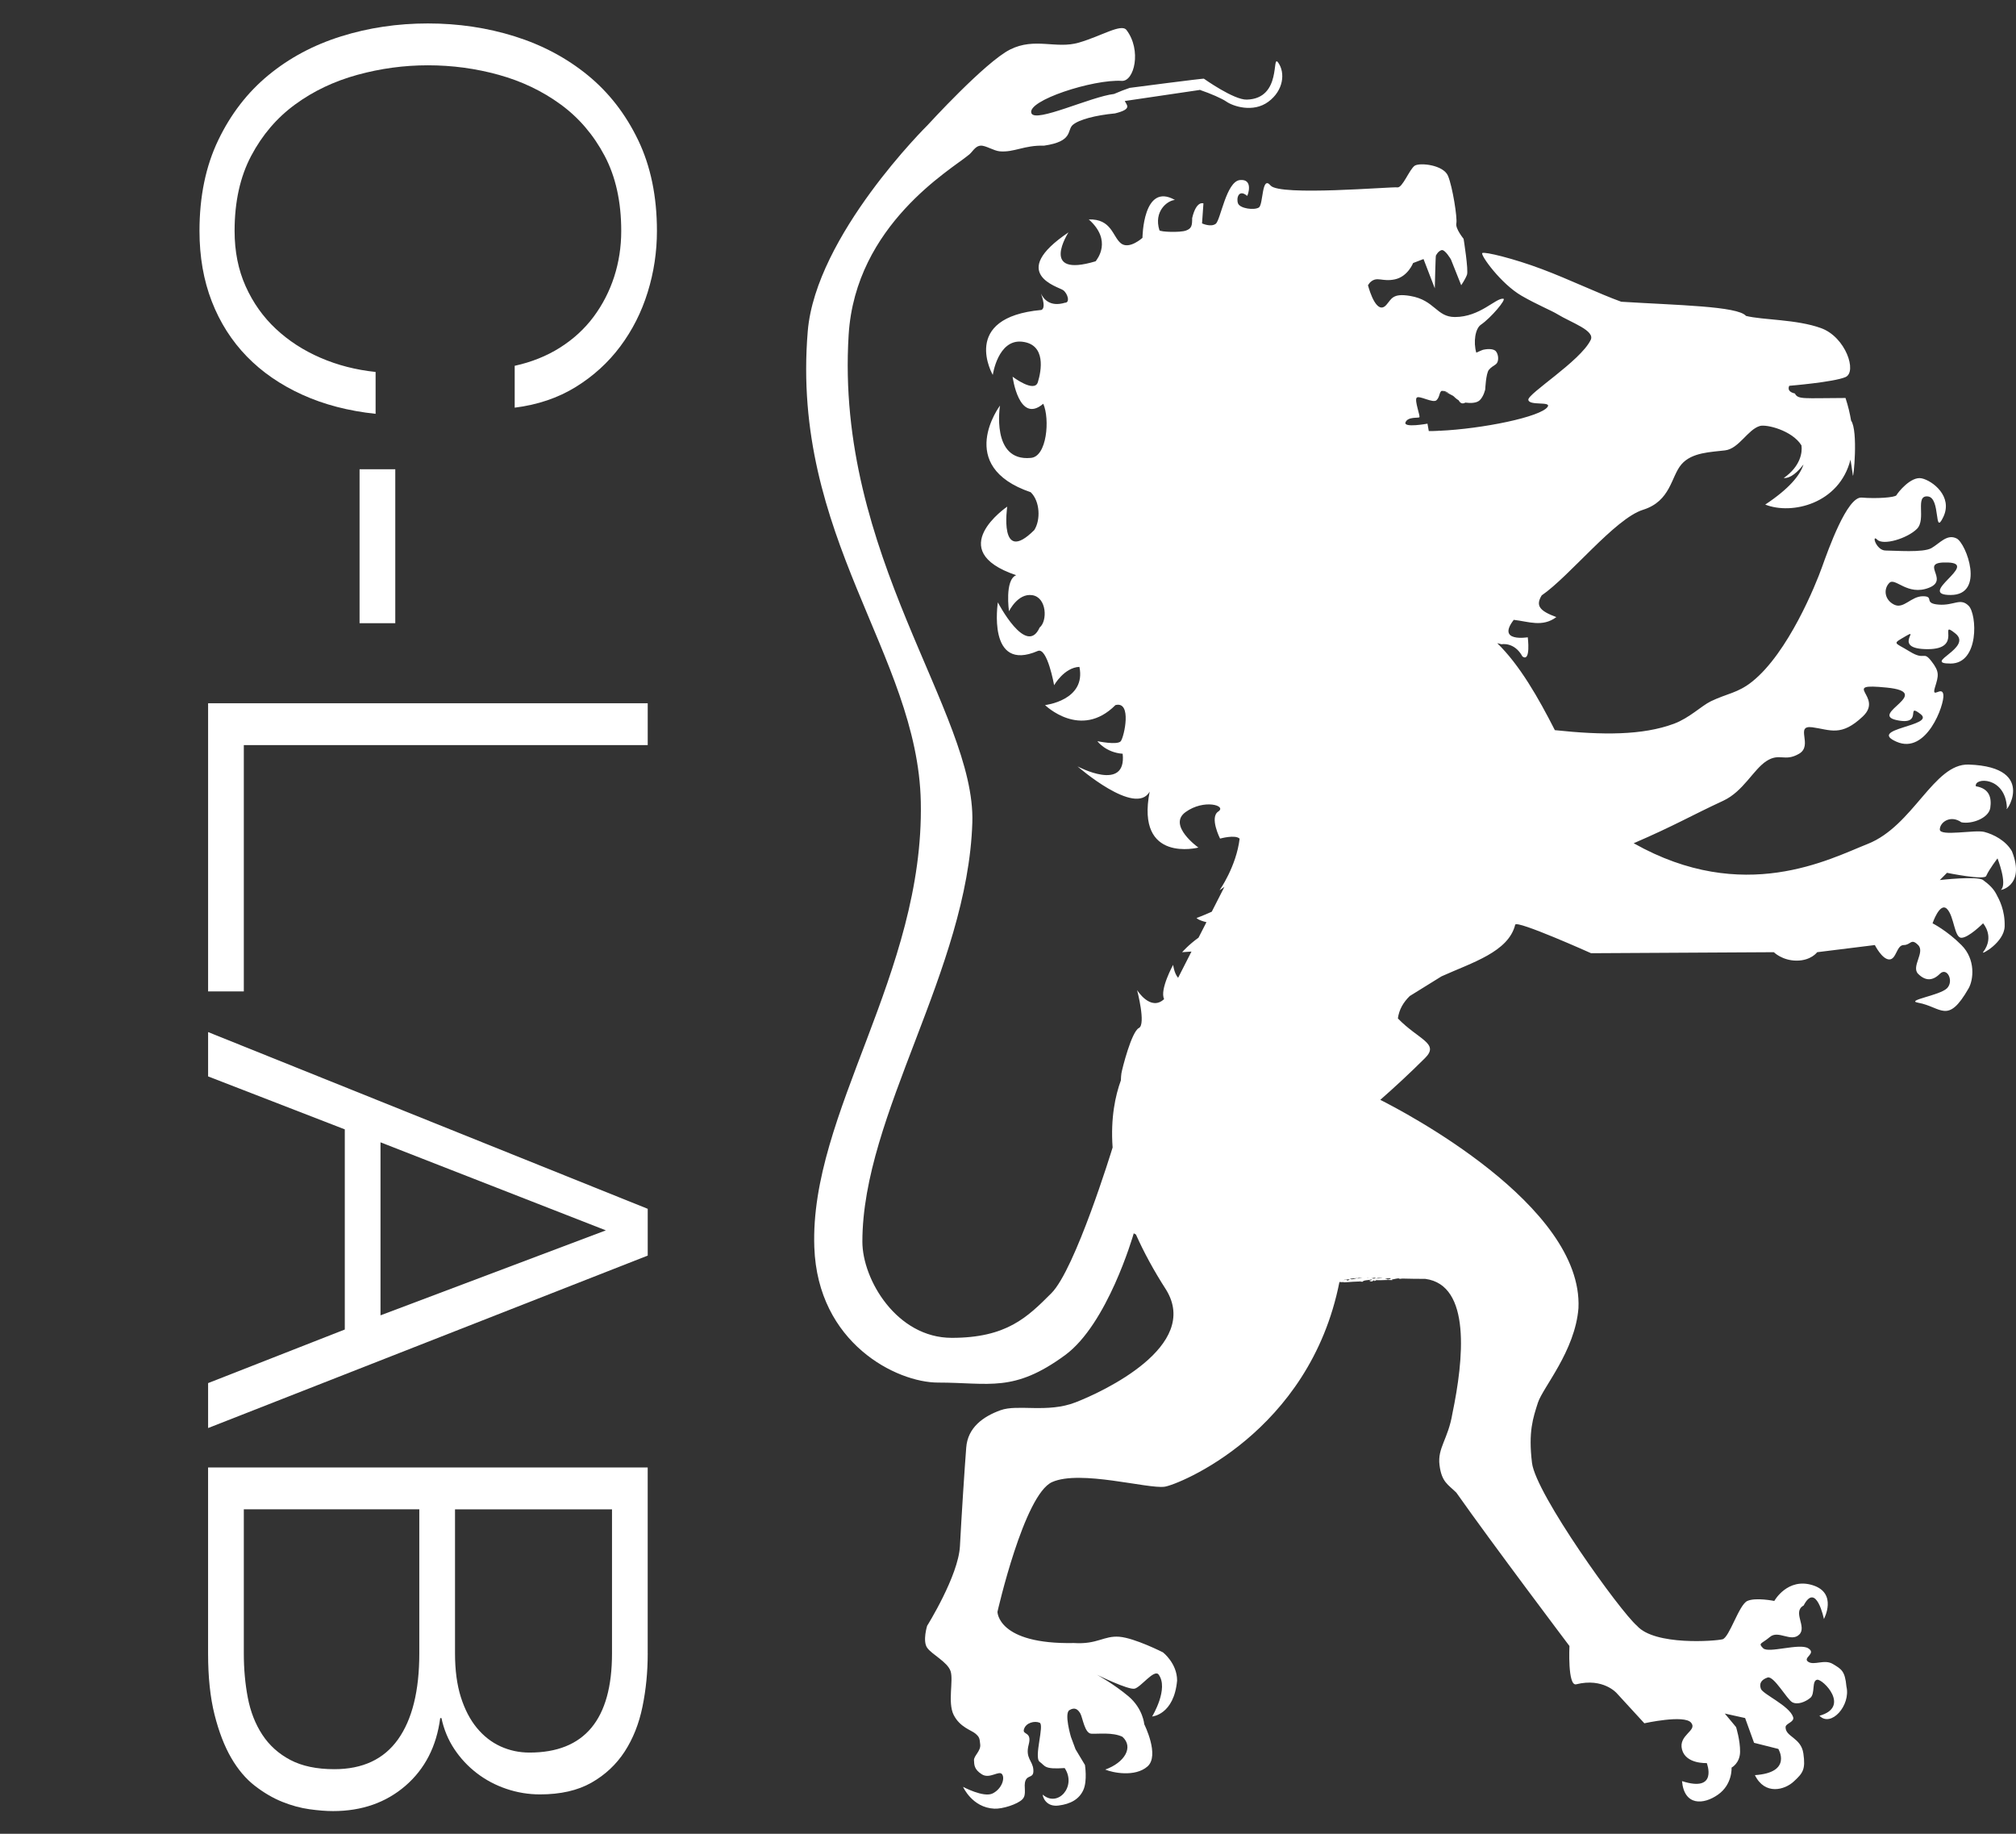 <?xml version="1.0" encoding="utf-8"?>
<!-- Generator: Adobe Illustrator 17.0.0, SVG Export Plug-In . SVG Version: 6.00 Build 0)  -->
<!DOCTYPE svg PUBLIC "-//W3C//DTD SVG 1.0//EN" "http://www.w3.org/TR/2001/REC-SVG-20010904/DTD/svg10.dtd">
<svg version="1.0" id="Layer_1" xmlns="http://www.w3.org/2000/svg" xmlns:xlink="http://www.w3.org/1999/xlink" x="0px" y="0px"
	 width="83.495px" height="75.939px" viewBox="0 0 83.495 75.939" enable-background="new 0 0 83.495 75.939" xml:space="preserve">
<rect x="0" y="0" width="83.495" height="75.939" fill="#333333" stroke="none"/>
<g>
	<path fill="#FFFFFF" d="M83.326,35.25c-0.253-0.438-0.753-0.698-1.145-0.8c-0.392-0.101-1.841,0.2-1.841-0.099
		s0.44-0.621,0.894-0.299c0.433,0.087,1.132-0.174,1.196-0.598c0.062-0.423-0.038-0.802-0.597-0.894
		c-0.086-0.372,1.222-0.42,1.286,0.887c-0.189,0.42,1.4-1.682-1.585-1.786c-1.447-0.047-2.291,2.541-4.184,3.288
		c-1.567,0.618-5.134,2.54-9.689-0.03c1.687-0.726,2.374-1.141,3.712-1.761c0.832-0.388,1.245-1.295,1.793-1.646
		c0.548-0.348,0.747,0.05,1.345-0.299c0.597-0.348-0.199-1.195,0.548-1.096c0.747,0.102,1.193,0.402,2.091-0.448
		c0.897-0.844-0.996-1.395,0.997-1.195c1.989,0.201-0.748,1.096,0.398,1.345c1.148,0.251,0.349-0.748,0.996-0.249
		c0.65,0.498-2.241,0.598-0.996,1.145c1.245,0.551,1.992-1.544,1.942-1.942c-0.049-0.398-0.497,0.199-0.351-0.299
		c0.153-0.497,0.204-0.648-0.146-1.096c-0.349-0.446-0.249,0-0.897-0.398c-0.648-0.399-0.747-0.297-0.149-0.646
		c0.597-0.348-0.598,0.548,0.896,0.548s0.399-1.246,1.144-0.65c0.748,0.598-1.393,1.246-0.197,1.246
		c1.195,0,1.095-2.042,0.747-2.391c-0.349-0.348-0.598,0-1.245-0.05c-0.648-0.05-0.153-0.346-0.648-0.346
		c-0.498,0-0.797,0.545-1.196,0.346c-0.398-0.199-0.446-0.645-0.198-0.897c0.246-0.249,0.746,0.551,1.643,0.2
		c0.897-0.349-0.498-1.095,0.797-1.046c1.295,0.052-1.347,1.345,0.1,1.345c1.444,0,0.647-2.141,0.248-2.341
		c-0.398-0.199-0.695,0.2-1.045,0.401c-0.349,0.196-1.497,0.099-1.894,0.099c-0.397,0-0.595-0.699-0.348-0.45
		c0.251,0.251,1.245-0.05,1.644-0.447c0.398-0.398-0.1-1.396,0.448-1.344c0.548,0.048,0.247,1.691,0.647,0.846
		c0.399-0.846-0.448-1.496-0.896-1.594c-0.448-0.101-0.996,0.596-1.046,0.696c-0.052,0.1-0.846,0.151-1.444,0.1
		c-0.6-0.048-1.382,2.156-1.644,2.888c-0.248,0.697-1.394,3.538-2.888,4.732c-0.596,0.477-1.032,0.488-1.708,0.813
		c-0.399,0.193-0.883,0.689-1.532,0.932c-1.305,0.484-2.957,0.476-4.933,0.266c-0.683-1.341-1.457-2.698-2.387-3.602l0.178,0.045
		c0,0,0.53-0.11,0.866,0.505c0.355,0.258,0.221-0.794,0.221-0.794s-1.306,0.218-0.58-0.722c0.604,0.066,1.185,0.319,1.764-0.114
		c-0.694-0.257-0.869-0.471-0.607-0.899c1.158-0.794,3.035-3.181,4.195-3.544c1.157-0.361,1.157-1.376,1.592-1.881
		c0.434-0.506,1.229-0.506,1.808-0.58c0.579-0.071,0.938-0.866,1.444-1.011c0.272-0.076,1.333,0.183,1.719,0.803
		c0.043,0.284-0.034,0.865-0.735,1.355c0.299,0.012,0.587-0.262,0.82-0.564c-0.144,0.454-0.594,1.004-1.585,1.662
		c1.105,0.438,3.071-0.037,3.531-1.861c0.033,0.199,0.067,0.411,0.098,0.651c0.024,0.208,0.228-1.845-0.073-2.268
		c-0.05-0.295-0.121-0.601-0.231-0.936c-1.745,0.004-1.963,0.071-2.097-0.187c-0.376-0.084-0.231-0.318-0.231-0.318
		s1.841-0.151,2.328-0.361c0.488-0.213,0.011-1.655-1.012-2.027c-1.023-0.37-2.4-0.33-3.109-0.506
		c-0.344-0.407-2.855-0.442-5.167-0.587c-0.909-0.327-2.164-0.931-3.294-1.354c-1.127-0.425-2.365-0.73-2.461-0.662
		c-0.091,0.069,0.768,1.277,1.636,1.774c0.62,0.358,1.234,0.609,1.475,0.758c0.575,0.353,1.591,0.681,1.372,1.079
		c-0.436,0.872-2.6,2.211-2.576,2.465c0.027,0.261,0.965,0.051,0.799,0.293c-0.287,0.418-2.698,0.911-4.497,0.992l0.01-0.016
		c0,0-0.01,0.006-0.03,0.016c-0.139,0.009-0.274,0.011-0.405,0.011l-0.054-0.307c0,0-1.013,0.187-0.909-0.058
		c0.103-0.243,0.529-0.162,0.573-0.208c0.045-0.046-0.207-0.685-0.114-0.805c0.092-0.123,0.68,0.242,0.826,0.098
		c0.145-0.144,0.103-0.339,0.222-0.391c0,0,0.001,0.002,0.004,0.002l0.106,0.038c-0.027-0.013-0.05-0.023-0.079-0.035
		c0.07-0.005,0.179,0.043,0.277,0.107l-0.198-0.072c0.136,0.058,0.253,0.116,0.352,0.172c0.015,0.012,0.037,0.03,0.037,0.03
		s0.078,0.086,0.196,0.157c0.085,0.158,0.191,0.14,0.275,0.093c0.212,0.029,0.47,0.025,0.599-0.101
		c0.162-0.156,0.225-0.447,0.225-0.447s0.029-0.66,0.15-0.808c0.123-0.144,0.175-0.138,0.297-0.238c0.123-0.102,0.112-0.38,0-0.525
		c-0.113-0.141-0.428-0.093-0.521-0.072c-0.037,0.006-0.156,0.061-0.297,0.122c-0.126-0.436-0.045-0.996,0.191-1.156
		c0.415-0.283,1.071-1.06,0.93-1.077c-0.314-0.04-0.961,0.758-2.007,0.758c-0.768,0-0.83-0.7-1.845-0.872
		c-0.739-0.127-0.776,0.123-0.992,0.367c-0.39,0.444-0.695-0.562-0.759-0.801c0-0.002,0-0.006-0.003-0.009
		c0.034-0.047,0.061-0.097,0.104-0.134c0.282-0.25,0.484,0.004,1.015-0.112c0.533-0.116,0.75-0.675,0.75-0.675l0.431-0.165
		l0.467,1.212c0,0,0.031-1.341,0.046-1.358c0.014-0.016,0.083-0.174,0.228-0.222c0.145-0.048,0.394,0.384,0.394,0.384l0.426,1.069
		c0,0,0.17-0.248,0.238-0.432c0.071-0.182-0.139-1.49-0.139-1.49s-0.348-0.425-0.301-0.639c0.048-0.218-0.155-1.511-0.344-1.967
		c-0.191-0.458-1.154-0.556-1.374-0.426c-0.218,0.135-0.513,0.938-0.726,0.901c-0.214-0.035-4.875,0.371-5.249-0.077
		c-0.375-0.447-0.295,0.791-0.487,0.911c-0.196,0.122-0.772,0.042-0.859-0.164c-0.085-0.208,0.02-0.62,0.375-0.318
		c0.031-0.02,0.272-0.714-0.299-0.655c-0.57,0.06-0.801,1.668-1.004,1.813c-0.201,0.15-0.565-0.018-0.565-0.018l0.058-0.828
		c0,0-0.292-0.133-0.467,0.608c0,0.301-0.014,0.432-0.263,0.519c-0.251,0.085-1.048,0.056-1.092-0.013
		c-0.246-0.78,0.32-1.232,0.641-1.257c-1.326-0.751-1.344,1.569-1.344,1.569s-0.552,0.504-0.897,0.224
		c-0.342-0.28-0.383-1.015-1.326-0.986c0.984,0.876,0.343,1.653,0.283,1.733c-2.36,0.71-1.124-1.197-1.124-1.197
		c-2.539,1.71-0.414,2.253-0.222,2.392c0.191,0.137,0.298,0.521,0.076,0.521c-0.626,0.189-0.891-0.163-0.993-0.376
		c0.077,0.213,0.193,0.596,0.018,0.675c-3.394,0.309-2.014,2.691-2.014,2.691s0.21-1.487,1.214-1.376
		c1.006,0.112,0.795,1.212,0.653,1.675c-0.142,0.462-1.047-0.226-1.047-0.226s0.259,1.982,1.27,1.12
		c0.28,0.625,0.155,2.203-0.52,2.243c-1.657,0.157-1.271-2.167-1.271-2.167s-1.891,2.51,1.271,3.588
		c0.391,0.375,0.414,1.156,0.148,1.567c-1.483,1.48-1.12-0.97-1.12-0.97s-2.681,1.81,0.371,2.839
		c-0.485,0.193-0.298,1.495-0.298,1.495s0.365-0.763,0.967-0.667c0.601,0.093,0.633,1.073,0.302,1.339
		c-0.55,1.233-1.73-1.042-1.73-1.042s-0.461,2.93,1.657,2.011c0.393-0.16,0.673,1.42,0.673,1.42s0.416-0.733,1.048-0.76
		c0.284,1.39-1.423,1.583-1.423,1.583s1.473,1.445,2.915,0c0.695-0.18,0.36,1.314,0.222,1.494c-0.137,0.177-0.971,0-0.971,0
		s0.341,0.47,1.048,0.521c0.172,1.616-1.87,0.523-1.87,0.523s2.395,2.092,2.988,1.046c-0.585,2.983,2.018,2.316,2.018,2.316
		s-1.293-0.923-0.529-1.471c0.761-0.55,1.722-0.267,1.352-0.021c-0.371,0.242,0.075,1.12,0.075,1.12s0.633-0.176,0.81,0.004
		c-0.139,1.157-0.833,2.138-0.833,2.138s0.082-0.062,0.202-0.141l-0.523,1.027c-0.351,0.16-0.629,0.26-0.629,0.26
		s0.052,0.087,0.409,0.174l-0.328,0.641c-0.417,0.298-0.679,0.602-0.679,0.602s0.175-0.013,0.387-0.027l-0.554,1.088
		c-0.167-0.193-0.206-0.538-0.206-0.538s-0.567,1.031-0.373,1.419C47.649,41.899,47.094,41,47.094,41s0.374,1.419,0.076,1.57
		c-0.304,0.148-0.688,1.663-0.725,1.875c-0.012,0.068-0.018,0.178-0.023,0.294c-0.226,0.619-0.431,1.55-0.342,2.78
		c-0.025,0.082-1.548,5.049-2.537,6.034c-0.995,0.995-1.85,1.848-4.126,1.848c-2.277,0-3.701-2.413-3.701-3.981
		c0-5.263,4.362-11.243,4.554-17.36c0.143-4.551-5.693-11.059-5.122-20.202c0.284-4.551,4.262-6.848,4.951-7.427
		c0.168-0.108,0.268-0.38,0.513-0.399c0.205-0.017,0.542,0.214,0.795,0.235c0.597,0.051,1.015-0.26,1.831-0.235
		c1.234-0.178,0.937-0.644,1.196-0.863c0.261-0.22,0.939-0.396,1.748-0.473c0.73-0.181,0.477-0.343,0.402-0.513l3.112-0.459
		c-0.009-0.001-0.016-0.006-0.022-0.008c0.014,0,0.031,0.002,0.05,0.005l-0.028,0.003c0.443,0.15,0.904,0.351,1.097,0.484
		c0.272,0.191,1.104,0.473,1.736,0.006c0.634-0.467,0.706-1.201,0.412-1.616c-0.292-0.416,0.178,1.488-1.304,1.527
		C51.1,4.142,49.863,3.26,49.863,3.26c0.063-0.032-3.075,0.379-3.075,0.379c-0.197,0.066-0.421,0.153-0.649,0.252
		c-0.972,0.116-3.255,1.208-3.421,0.799c-0.213-0.522,2.565-1.416,3.742-1.341c0.516,0.031,0.83-1.272,0.195-2.106
		c-0.216-0.281-1.027,0.247-1.973,0.522c-0.947,0.276-1.818-0.228-2.846,0.285S38.42,5.179,38.42,5.179s-4.633,4.566-4.966,8.536
		c-0.709,8.537,4.56,13.377,4.682,19.495c0.143,7.112-4.609,12.892-4.41,18.438c0.141,3.983,3.414,5.605,5.122,5.605
		c2.133,0,3.129,0.428,5.265-1.137c1.749-1.284,2.802-4.903,2.843-5.044c0.031,0.017,0.06,0.034,0.091,0.051
		c0.319,0.715,0.727,1.476,1.252,2.291c1.423,2.329-2.591,4.206-3.755,4.658c-1.164,0.453-2.392,0.066-3.106,0.326
		c-0.71,0.256-1.36,0.711-1.421,1.551c-0.066,0.842-0.196,2.847-0.26,4.079c-0.064,1.227-1.359,3.298-1.359,3.298
		s-0.194,0.627,0,0.906c0.193,0.28,0.842,0.586,0.971,0.971c0.128,0.389-0.129,1.295,0.128,1.812
		c0.26,0.517,0.748,0.636,0.906,0.778c0.159,0.14,0.169,0.186,0.194,0.452c0.027,0.266-0.267,0.465-0.258,0.647
		c0.011,0.182-0.003,0.375,0.323,0.582c0.327,0.211,0.718-0.178,0.842,0c0.125,0.178-0.019,0.606-0.392,0.793
		c-0.372,0.186-1.226-0.273-1.226-0.273s0.377,0.861,1.294,0.904c0.343,0.018,0.968-0.187,1.162-0.387
		c0.202-0.203,0.033-0.531,0.131-0.778c0.1-0.247,0.353-0.081,0.324-0.454c-0.027-0.372-0.343-0.468-0.193-1.034
		c0.15-0.564-0.282-0.382-0.193-0.645c0.087-0.266,0.44-0.349,0.647-0.261c0.206,0.086-0.248,1.439,0,1.617
		c0.246,0.178,0.17,0.319,1.036,0.26c0.507,0.76-0.284,1.649-0.909,1.1c-0.002,0.086,0.129,0.516,0.65,0.453
		c0.519-0.065,0.863-0.27,1.033-0.645c0.173-0.382,0.066-1.037,0.066-1.037l-0.39-0.649l-0.192-0.517c0,0-0.283-0.962-0.065-1.1
		c0.22-0.137,0.348-0.045,0.453,0.129c0.101,0.177,0.18,0.824,0.454,0.843c0.272,0.018,0.88-0.07,1.293,0.128
		c0.473,0.429,0.091,1.069-0.712,1.358c0.293,0.126,1.231,0.324,1.748-0.128c0.518-0.452-0.132-1.748-0.132-1.748
		s-0.049-0.645-0.653-1.157c-0.606-0.51-1.307-0.894-1.307-0.894s1.305,0.641,1.562,0.576c0.259-0.066,0.786-0.791,0.982-0.597
		c0.455,0.582-0.258,1.75-0.258,1.75s0.905-0.066,1.034-1.489c0-0.713-0.584-1.166-0.584-1.166s-1.17-0.595-1.81-0.647
		c-0.64-0.051-0.908,0.323-1.877,0.26c-3.169,0.063-3.169-1.293-3.169-1.293s1.1-4.855,2.264-5.373
		c1.165-0.518,3.966,0.291,4.659,0.193c0.548-0.075,6.004-2.236,7.24-8.478c0.063,0.006,0.136,0.014,0.179-0.004
		c0.011,0.008-0.037,0.006-0.006,0.018c0.215-0.002,0.531-0.051,0.79-0.024c0.019-0.07,0.235-0.058,0.37-0.095
		c0.039,0.042-0.076,0.025-0.112,0.056c0.077-0.01,0.018,0.049,0.156,0.014l-0.032,0.012c0.079,0-0.016-0.049,0.104-0.04
		l0.005,0.028L57,53.012c0.245,0.013,0.454-0.022,0.668-0.001l-0.021-0.028c0.096-0.004,0.201-0.055,0.308-0.04h0.008l-0.025,0.014
		c0.063,0.002,0.1-0.004,0.133-0.011c0.295,0.007,0.606,0.013,0.961,0.013c1.907,0.254,1.585,3.352,1.122,5.572
		c-0.178,1.069-0.624,1.426-0.535,2.137c0.089,0.713,0.357,0.805,0.699,1.145c1.486,2.112,4.683,6.349,4.683,6.349
		s-0.082,1.674,0.279,1.586c1.121-0.281,1.679,0.368,1.679,0.368l1.144,1.246c0,0,1.649-0.366,1.934-0.027
		c0.284,0.334-0.536,0.504-0.374,1.115c0.162,0.61,1.025,0.559,1.025,0.559s0.484,1.234-1.025,0.748
		c0.091,1.029,0.886,0.987,1.492,0.559c0.606-0.428,0.56-1.118,0.56-1.118s0.347-0.18,0.353-0.656
		c0.006-0.475-0.166-1.022-0.166-1.022l-0.467-0.561l0.841,0.186l0.371,1.026l1.005,0.253c0,0,0.597,0.981-0.97,1.085
		c0.414,0.844,1.239,0.613,1.613,0.26c0.375-0.346,0.49-0.495,0.394-1.158c-0.095-0.659-0.745-0.683-0.737-1.091
		c0.005-0.158,0.382-0.207,0.312-0.418c-0.158-0.471-1.253-0.944-1.335-1.168c-0.082-0.225,0.023-0.379,0.278-0.467
		c0.256-0.088,0.808,0.914,1.026,1.026c0.219,0.113,0.541-0.014,0.747-0.186c0.205-0.174,0.047-0.709,0.28-0.748
		c0.232-0.039,1.398,1.131,0.094,1.491c0.483,0.494,1.304-0.429,1.118-1.211c-0.058-0.648-0.209-0.718-0.56-0.931
		c-0.351-0.213-0.78,0.074-1.025-0.094c-0.244-0.168,0.363-0.338,0-0.559c-0.364-0.222-1.644,0.221-1.864,0
		c-0.222-0.222-0.073-0.169,0.278-0.466c0.351-0.301,0.872,0.229,1.212-0.096c0.342-0.32-0.297-0.943,0.187-1.208
		c0.521-1.002,0.84,0.559,0.84,0.559s0.579-1.074-0.467-1.4c-1.045-0.326-1.588,0.652-1.588,0.652s-0.769-0.156-1.116,0
		c-0.349,0.156-0.739,1.505-1.027,1.587c-0.289,0.076-2.812,0.272-3.545-0.559c-0.693-0.592-4.188-5.453-4.347-6.744
		c-0.158-1.291,0.044-1.867,0.245-2.494c0.2-0.624,1.539-2.138,1.679-3.915c0.201-4.279-7.307-8.173-8.208-8.626
		c0.591-0.519,1.203-1.082,1.855-1.732c0.611-0.607-0.267-0.753-1.126-1.639c0.049-0.373,0.232-0.674,0.492-0.928l1.315-0.815
		c1.266-0.572,2.774-1.01,3.052-2.139c0.052-0.206,3.142,1.181,3.142,1.181l7.57-0.042c0,0,0.346,0.349,0.945,0.349
		c0.598,0,0.849-0.349,0.849-0.349l2.389-0.296c0,0,0.299,0.596,0.598,0.596c0.298,0,0.298-0.596,0.597-0.596s0.299-0.301,0.598,0
		c0.299,0.296-0.299,0.893,0,1.193c0.299,0.298,0.597,0.298,0.898,0c0.297-0.3,0.596,0.298,0.297,0.597
		c-0.297,0.299-1.743,0.499-1.195,0.598c0.971,0.176,1.22,0.926,2.092-0.598c0.198-0.349,0.299-1.194-0.3-1.79
		c-0.597-0.6-1.195-0.9-1.195-0.9s0.301-0.895,0.598-0.596c0.299,0.298,0.299,1.195,0.597,1.195c0.3,0,0.897-0.599,0.897-0.599
		s0.497,0.549,0,1.196c-0.098,0.128,0.873-0.398,0.894-1.067c0.018-0.674-0.227-1.118-0.35-1.346
		c-0.121-0.231-0.308-0.401-0.544-0.575c-0.238-0.177-1.791,0-1.791,0l0.297-0.299c0,0,1.585,0.326,1.627,0.122
		c0.125-0.278,0.465-0.72,0.465-0.72s0.413,1.044,0.149,1.295C82.737,36.895,83.922,36.742,83.326,35.25 M75.343,14.061
		l-0.913,0.065L75.343,14.061z M59.712,7.583l-0.5,0.047L59.712,7.583z M41.851,3.345l-1.866,0.747L41.851,3.345z M55.786,53.037
		c0.039-0.086-0.073-0.025-0.147-0.029c0.043-0.013,0.089-0.02,0.136-0.029c0.04,0,0.079,0.004,0.108,0
		C55.919,52.995,55.817,53.025,55.786,53.037 M55.915,52.957l0.008-0.004c0.1-0.012,0.201-0.023,0.307-0.029
		C56.119,52.944,55.987,53.008,55.915,52.957 M56.249,52.922c0.055-0.002,0.118-0.002,0.177-0.004
		c-0.071,0.012-0.146,0.026-0.219,0.023L56.249,52.922z M56.313,53.062c0.023-0.017-0.04-0.005-0.056-0.009l0.085-0.004
		C56.355,53.06,56.324,53.06,56.313,53.062 M56.629,52.914h0.123c-0.034,0.002-0.08-0.003-0.128,0.008
		C56.62,52.918,56.629,52.916,56.629,52.914 M56.828,52.948c0.116-0.039-0.004-0.014-0.023-0.034c0.06,0.002,0.12,0.002,0.183,0.004
		c-0.021,0.008-0.044,0.016-0.058,0.026C56.896,52.944,56.861,52.951,56.828,52.948 M56.952,52.943
		c0.05,0.001,0.087-0.017,0.125-0.023c0.062,0,0.126,0.002,0.191,0.004C57.162,52.941,57.056,52.941,56.952,52.943 M57.608,52.951
		c-0.052,0.008-0.094,0.049-0.17,0.027c0-0.027,0.058-0.03,0.087-0.042c-0.019-0.014-0.095,0.047-0.156,0.025
		c0.019-0.015,0.059-0.02,0.094-0.031c0.045,0,0.089,0.002,0.137,0.002c-0.009,0.002-0.01,0.009-0.021,0.009L57.608,52.951z"/>
</g>
<g>
	<path fill="#FFFFFF" d="M23.192,14.396c0.552-0.349,1.016-0.774,1.39-1.275c0.374-0.502,0.658-1.055,0.854-1.658
		c0.195-0.604,0.293-1.237,0.293-1.9c0-1.207-0.229-2.244-0.688-3.111c-0.459-0.867-1.067-1.577-1.823-2.129
		c-0.757-0.553-1.611-0.96-2.563-1.224c-0.952-0.264-1.93-0.395-2.933-0.395c-0.986,0-1.959,0.131-2.92,0.395
		s-1.819,0.671-2.575,1.224c-0.757,0.552-1.364,1.262-1.823,2.129C9.945,7.319,9.716,8.356,9.716,9.563
		c0,0.85,0.153,1.615,0.459,2.295c0.306,0.68,0.722,1.267,1.25,1.76c0.526,0.493,1.143,0.893,1.849,1.198
		c0.705,0.306,1.466,0.501,2.282,0.587v1.734c-1.122-0.119-2.134-0.382-3.035-0.791s-1.666-0.935-2.295-1.581
		c-0.629-0.646-1.114-1.407-1.454-2.282c-0.34-0.876-0.51-1.849-0.51-2.92c0-1.428,0.259-2.682,0.778-3.761
		c0.518-1.08,1.211-1.976,2.078-2.69c0.867-0.714,1.87-1.25,3.009-1.606c1.139-0.357,2.337-0.535,3.595-0.535
		c1.258,0,2.457,0.178,3.596,0.535c1.139,0.357,2.146,0.893,3.021,1.606c0.875,0.714,1.572,1.611,2.091,2.69
		c0.519,1.08,0.778,2.333,0.778,3.761c0,0.867-0.127,1.712-0.383,2.538c-0.255,0.824-0.633,1.572-1.135,2.244
		s-1.118,1.232-1.849,1.683c-0.731,0.45-1.573,0.735-2.524,0.854v-1.734C22.015,14.995,22.64,14.744,23.192,14.396z"/>
	<path fill="#FFFFFF" d="M16.371,19.432v6.375h-1.479v-6.375H16.371z"/>
	<path fill="#FFFFFF" d="M26.826,30.855H10.098v10.2H8.619V29.122h18.207V30.855z"/>
	<path fill="#FFFFFF" d="M26.826,51.995L8.619,59.136v-1.861l5.661-2.219v-8.288l-5.661-2.193v-1.836l18.207,7.319V51.995z
		 M15.759,54.469l9.333-3.519l-9.333-3.646V54.469z"/>
	<path fill="#FFFFFF" d="M26.826,68.469c0,0.765-0.072,1.5-0.217,2.205C26.465,71.38,26.218,72,25.87,72.536
		c-0.349,0.535-0.808,0.964-1.377,1.287c-0.57,0.323-1.279,0.484-2.129,0.484c-0.476,0-0.939-0.076-1.39-0.229
		c-0.451-0.152-0.859-0.369-1.224-0.649c-0.366-0.281-0.676-0.612-0.931-0.995c-0.255-0.382-0.434-0.812-0.536-1.287h-0.051
		c-0.153,1.173-0.634,2.107-1.441,2.805c-0.808,0.696-1.807,1.046-2.996,1.046c-0.29,0-0.617-0.026-0.982-0.077
		c-0.366-0.051-0.74-0.153-1.122-0.306c-0.382-0.153-0.761-0.374-1.135-0.663c-0.374-0.289-0.701-0.676-0.982-1.16
		c-0.28-0.484-0.51-1.08-0.688-1.785c-0.178-0.706-0.268-1.552-0.268-2.537v-7.701h18.207V68.469z M10.098,68.469
		c0,0.646,0.055,1.258,0.166,1.836c0.111,0.577,0.31,1.088,0.6,1.53c0.289,0.441,0.676,0.79,1.16,1.045s1.092,0.383,1.823,0.383
		c1.173,0,2.053-0.412,2.639-1.237c0.586-0.824,0.88-2.01,0.88-3.557v-5.968h-7.268V68.469z M18.845,68.469
		c0,0.696,0.081,1.3,0.242,1.811c0.162,0.51,0.383,0.935,0.663,1.274c0.281,0.34,0.607,0.595,0.982,0.766
		c0.374,0.17,0.773,0.255,1.198,0.255c2.278,0,3.417-1.369,3.417-4.105v-5.968h-6.502V68.469z"/>
</g>
</svg>
